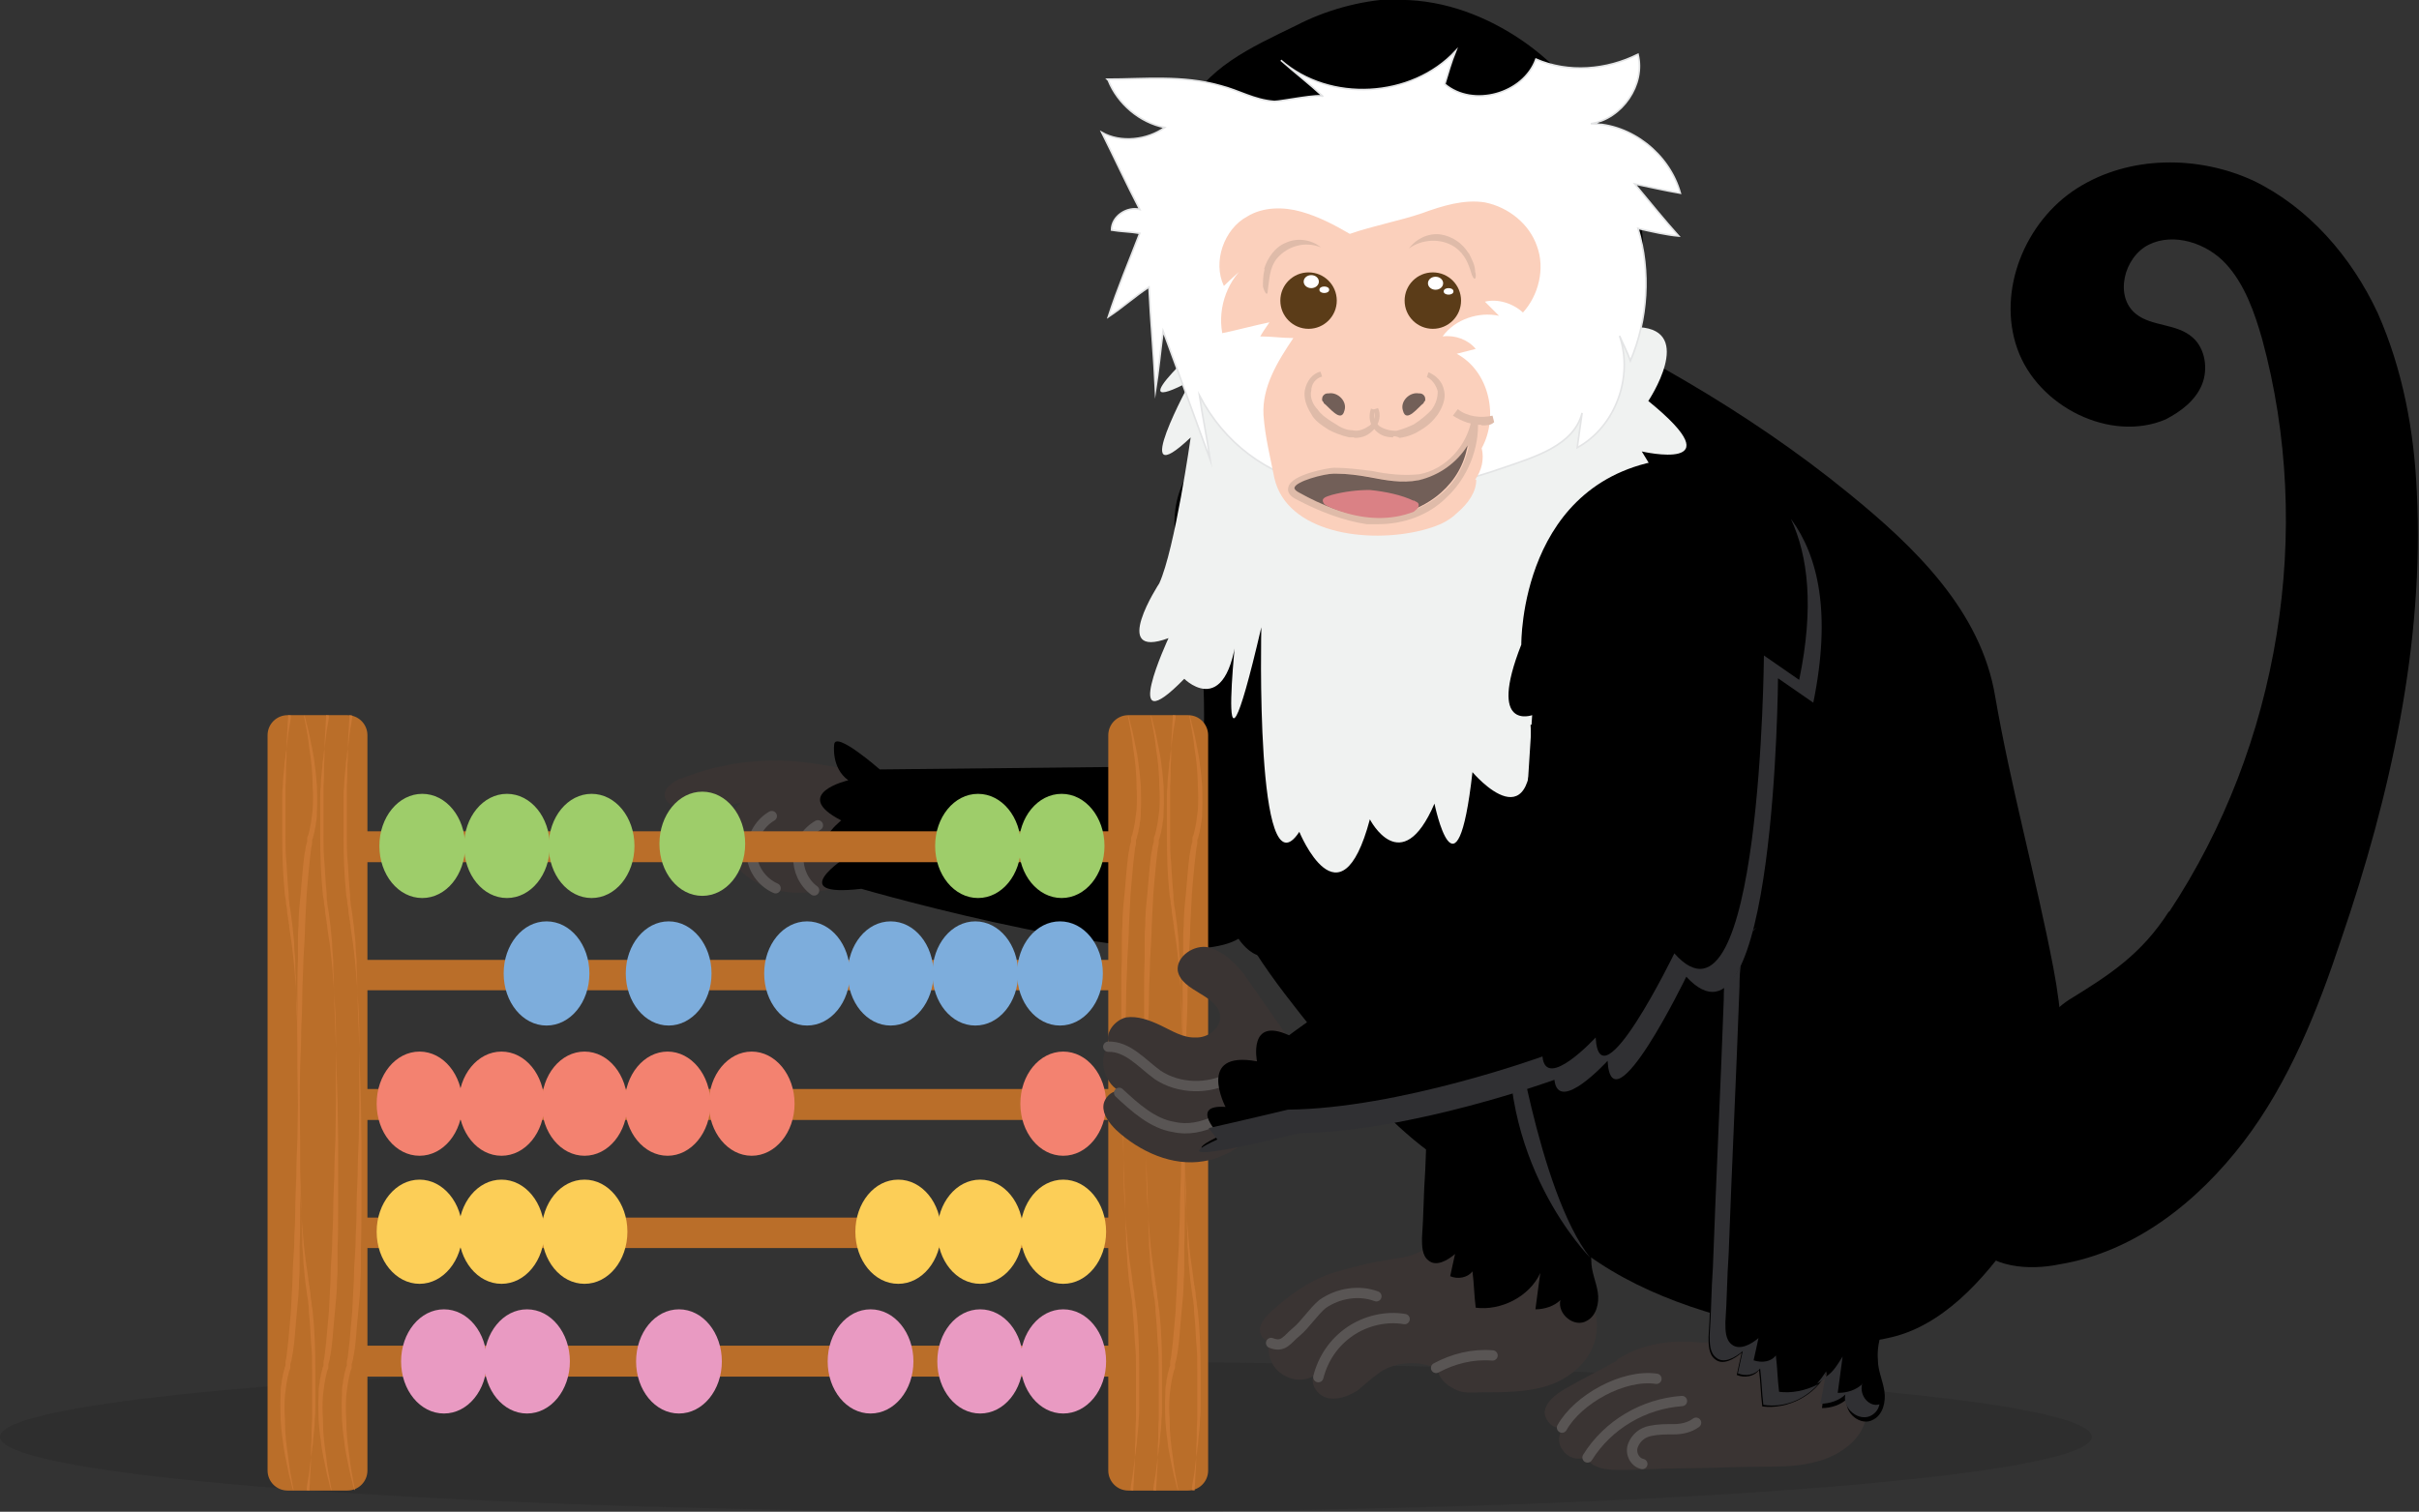 <?xml version="1.0" encoding="UTF-8"?>
<svg id="a" data-name="Layer 1" xmlns="http://www.w3.org/2000/svg" viewBox="0 0 445.7 278.6">
  <rect x="0" y="0" width="445.7" height="278.6" fill="#333333" stroke="none"/>
  <defs>
    <style>
      .d {
        stroke: #e3e4e5;
        stroke-miterlimit: 10;
        stroke-width: .3px;
      }

      .d, .e {
        fill: #fff;
      }

      .f, .g {
        fill: none;
      }

      .f, .h, .i, .j, .k, .l, .m, .n, .o, .p, .q, .r, .s, .t, .u, .e, .v, .w, .x {
        stroke-width: 0px;
      }

      .g {
        stroke: #595554;
        stroke-linecap: round;
        stroke-linejoin: round;
        stroke-width: 1.9px;
      }

      .h {
        fill: #232222;
        opacity: .3;
      }

      .j {
        fill: #725f58;
      }

      .k {
        fill: #3a3433;
      }

      .l {
        fill: #5b3c18;
      }

      .m {
        fill: #dfbba9;
      }

      .n {
        fill: #c97834;
      }

      .o {
        fill: #da8185;
      }

      .p {
        fill: #303033;
      }

      .q {
        fill: #ba6e29;
      }

      .r {
        fill: #7daddc;
      }

      .s {
        fill: #9ecd6a;
      }

      .t {
        fill: #fbd0bc;
      }

      .u {
        fill: #f38270;
      }

      .v {
        fill: #fcce57;
      }

      .w {
        fill: #f0f2f1;
      }

      .x {
        fill: #e99ac2;
      }
    </style>
  </defs>
  <path class="k" d="m125.5,143.4c-1.6.7-3.6,2.1-2.9,3.8.5,1.1,1.9,1.5,3.1,1.6,3.6.3,7.3,0,10.9-.9-3.3,2.5-3.6,7.9-1.2,11.3s6.7,5.1,10.9,5.3,8.3-.9,12.4-1.9c1.9-.5,4.1-1.2,5-3,.6-1.2.5-2.5.3-3.8-.5-3.6-1.6-8.5-3.9-11.3s-6.1-3.2-9.6-3.7c-8.4-1.4-17.1-.5-25,2.7Z"/>
  <path class="g" d="m142.2,150.4c-2.4,1.4-3.8,4.1-3.7,6.9s1.9,5.3,4.4,6.4"/>
  <path class="g" d="m150.7,152.1c-2.1,1.2-3.5,3.4-3.6,5.8s1,4.8,2.9,6.2"/>
  <path class="i" d="m269.8,86.3s-10.6-2.3-25.9,21.7c0,0-11.4,11.4-.6,8.8,0,0-20.4,24.9-24.1,24.4l-57.1.6s-8.2-7.2-8.4-4.6c0,0-.6,4.3,2.6,6.6,0,0-10.8,2.5-1.3,7.4,0,0-7.3,5.7,1,6.7,0,0-11.8,7.6,2.7,5.9,0,0,57.3,16.6,69.5,9.2,0,0,5.4,8.6,9.9-2.3,0,0,.2,8.3,9.1-.5,0,0,15.2-19.9,20.7-31.7,0,0,3.3,1.6,5.8-9.7l8.2-13.3c.2.6,18.7-26.6-12.2-29.3Z"/>
  <g>
    <ellipse class="h" cx="192.7" cy="264.8" rx="192.7" ry="13.9"/>
    <path class="i" d="m307.9,71.3c-10.3-6.3-22.9-7.7-34.9-6.2-12,1.5-23.4,5.6-34.7,9.7-8.4,3-17.7,7-20.8,15.3-3.1,8.2,1.1,17,3,25.5,3,14.1-.5,29,3.1,43,3.1,12.1,11.1,22.2,18.9,31.9,6.3,7.9,12.8,15.9,21,21.9,6.2,4.5,13.2,7.7,20.2,10.9,7,3.2,14.1,6.4,21.1,9.6"/>
    <g id="b" data-name="Layer 1">
      <g>
        <g>
          <path class="k" d="m254.2,232.4c-2.9.6-6.1,1.4-9,2.3-4.1,1.4-7.8,4.1-11,7-.9.9-1.7,1.7-2,2.9s.6,2.6,1.7,2.6c-.6,2,.3,4.6,2,5.8,1.7,1.4,4.3,1.7,6.1.6-.6,1.7.9,3.8,2.9,4.1,2,.3,3.8-.6,5.2-1.4,1.4-1.2,2.6-2.3,4.3-3.5,3.2-2,7.2-2,10.4-.6.3,1.7,1.4,2.9,3.2,3.8,1.7.9,3.2.6,4.9.6,4.1,0,8.4,0,12.2-1.2,3.8-1.2,7.5-4.1,8.7-8.1,1.2-4.1-.3-8.1-2.6-11.6-2.9-4.9-7.5-9.3-13-10.7-4.1-1.2-8.7-.3-12.2,2.3-1.4,1.2-2.3,2.3-4.1,3.2-2.3,1.4-5.2,1.4-7.8,2Z"/>
          <path class="g" d="m234.2,247.5c2.3.9,2.9-.6,4.6-2,1.7-1.4,3.2-3.8,4.9-5.2,2.9-2,6.7-2.6,9.9-1.4"/>
          <path class="g" d="m242.9,253.8c.9-3.5,2.9-6.4,5.8-8.4,2.9-2,6.7-2.9,10.1-2.3"/>
          <path class="g" d="m264.6,252.1c3.2-1.7,6.7-2.6,10.4-2.3"/>
        </g>
        <path class="i" d="m308.1,158.2c-2.3-4.6-5.8-8.7-10.7-10.4-6.7-2.6-14.2,0-20.9,2.6-3.8,1.4-7.8,2.9-9.9,6.4-1.7,2.9-2,6.1-2,9.6-.6,16.5-1.4,32.8-2,49.3-.3,4.1-.3,8.4-.6,12.5,0,1.4,0,3.2,1.2,4.1,1.4,1.2,3.5,0,4.9-1.2-.3,1.4-.6,2.6-.9,4.1,1.4.6,3.2.3,4.1-.9.3,2.3.3,4.3.6,6.7,4.6.6,9.9-2,11.9-6.4-.3,2.3-.6,4.3-.9,6.7,1.7,0,3.5-.6,4.6-1.7-.6,2.6,2.6,5.2,4.9,3.8,1.7-.9,2.3-3.2,2-5.2-.3-2-1.2-3.8-1.2-5.8-.3-3.8,1.4-7.5,3.8-10.4,2.3-3.2,4.9-5.8,6.4-9.6,1.7-4.3,1.7-9.3,1.4-13.9-.3-4.6-.9-9.6.3-14.2,1.2-4.6,6.1-7.2,7-11.6.6-4.3-2.3-10.7-4.1-14.2Z"/>
      </g>
      <path class="i" d="m399.7,168c20.3-30.7,26.7-70.2,17.1-105.5-1.4-4.9-3.2-10.1-6.7-13.9-3.5-3.8-9.6-5.8-14.2-3.5-4.6,2.3-6.4,9.6-2.3,12.8,2.9,2.3,7.5,1.7,10.4,4.3,2.3,2,2.9,5.8,1.7,8.7-1.2,2.9-3.8,4.9-6.7,6.4-10.1,4.3-23.5-2.3-27.3-13-3.8-10.7,1.4-23.5,11-29.6,9.6-6.1,22.3-6.1,32.5-1.4,10.1,4.9,18,13.9,22.9,24.4,4.6,10.4,6.7,21.7,7.2,33,1.4,27.8-4.9,56-13.9,82.3-4.3,13-9.6,26.4-18,37.4-8.4,11-20,20.3-33.9,22.6-5.8,1.2-12.8.6-16.2-4.1-4.3-5.8-1.2-14.2,2.6-20.9,4.3-8.1,8.1-19.1,15.4-23.8,7.5-4.6,13.3-8.4,18.3-16.2Z"/>
      <path class="i" d="m282.6,44.8c2,6.1,6.7,11.3,11.6,15.1,5.2,4.1,10.7,7,16.5,10.4,10.4,6.1,20.6,13,29.9,20.6,12.2,9.9,24.4,21.7,27,37.4,2.9,16.8,7.5,33.3,10.7,49.9,3.2,16.5,2.6,35.1-7,49.3-5.8,8.4-13.6,17.1-23.5,19.1-4.9,1.2-10.1.3-15.4-.6-14.2-2.6-28.4-6.4-40-14.8-11.6-8.4-20.3-22-19.4-36.2-6.1-7.2-8.1-16.8-7.5-26.4.6-9.6,2.6-18.8,2.6-28.1s-2.3-18.6-4.6-27.5c-2.3-9.6-4.9-19.1-11-27,6.1-10.4,11.6-20.6,17.4-31,1.4-2.3,2.9-4.9,4.9-7,2-1.7,4.9-3.2,7.8-3.2Z"/>
      <path class="k" d="m298,250.7c-2.9,1.7-6.1,3.2-9,4.9-1.7.9-3.8,2.3-4.3,4.1-.6,1.7,1.7,4.3,3.5,3.2-1.2,1.2-1.2,3.2-.3,4.3.9,1.4,2.6,2,4.3,1.4,1.4,2.3,4.3,2.3,7,2.3s7-.3,10.4-.3c5.2,0,10.4-.3,15.7-.3s7.2-.3,10.4-1.2c3.5-1.2,6.7-3.5,7.8-6.7,1.7-4.1,0-9.3-3.2-12.2-3.2-2.9-7.8-4.3-12.5-4.3s-10.4,2-15.9,1.4c-5.2-.3-9.6.6-13.9,3.2Z"/>
      <path class="g" d="m287.8,263.1c2.9-5.2,11.3-9.9,17.4-9"/>
      <path class="g" d="m292.5,268.6c3.8-6.1,10.4-9.9,17.4-10.4"/>
      <path class="g" d="m302.6,269.8c-1.4-.3-2.3-2-1.7-3.5.6-1.4,1.7-2.3,3.2-2.6,1.4-.3,2.9-.3,4.3-.3s2.9-.3,4.1-1.2"/>
      <path class="i" d="m360.9,176.4c-2.3-4.6-5.8-8.7-10.7-10.4-6.7-2.6-14.2,0-20.9,2.6-3.8,1.4-7.8,2.9-9.9,6.4-1.7,2.9-2,6.1-2,9.6-.6,16.5-1.4,32.8-2,49.3-.3,4.1-.3,8.4-.6,12.5,0,1.4,0,3.2,1.2,4.1,1.4,1.2,3.5,0,4.9-1.2-.3,1.4-.6,2.6-.9,4.1,1.4.6,3.2.3,4.1-.9.3,2.3.3,4.3.6,6.7,4.6.6,9.9-2,11.9-6.4-.3,2.3-.6,4.3-.9,6.7,1.7,0,3.5-.6,4.6-1.7-.6,2.6,2.6,5.2,4.9,3.8,1.7-.9,2.3-3.2,2-5.2-.3-2-1.2-3.8-1.2-5.8-.3-3.8,1.4-7.5,3.8-10.4,2.3-3.2,4.9-5.8,6.4-9.6,1.7-4.3,1.7-9.3,1.4-13.9-.3-4.6-.9-9.6.3-14.2,1.2-4.6,6.1-7.2,7-11.6.6-4.1-2-10.4-4.1-14.2Z"/>
      <g>
        <path class="p" d="m327.8,256.5c-.3-2.3-.3-4.3-.6-6.7-.9,1.2-2.6,1.4-4.1.9.3-1.4.6-2.6.9-4.1-1.4,1.2-3.5,2.3-4.9,1.2-1.2-.9-1.2-2.6-1.2-4.1.3-4.1.3-8.4.6-12.5.6-16.5,1.4-32.8,2-49.3,0-3.2.3-6.7,2-9.6.3-.6.6-.9,1.2-1.4-1.4.9-2.9,2-4.1,3.8-1.7,2.9-2,6.1-2,9.6-.6,16.5-1.4,32.8-2,49.3-.3,4.1-.3,8.4-.6,12.5,0,1.4,0,3.2,1.2,4.1,1.4,1.2,3.5,0,4.9-1.2-.3,1.4-.6,2.6-.9,4.1,1.4.6,3.2.3,4.1-.9.3,2.3.3,4.3.6,6.7,3.8.6,7.5-.9,10.1-3.8-2.3,1.2-4.9,1.7-7.2,1.4Z"/>
        <path class="p" d="m343.2,255c-1.2,1.2-2.9,1.7-4.6,1.7.3-2.3.6-4.3.9-6.7-.9,1.4-1.7,2.9-3.2,3.8-.3,1.7-.6,3.5-.9,4.9,1.7,0,3.5-.6,4.6-1.7-.6,2.6,2.6,5.2,4.9,3.8.9-.6,1.2-1.2,1.4-2-1.7.6-3.8-1.4-3.2-3.8Z"/>
        <path class="p" d="m334.8,255c.6-.3.9-.6,1.4-.9,0-.6.3-1.2.3-1.4-.6.9-1.2,1.7-1.7,2.3Z"/>
      </g>
      <path class="p" d="m293,231.8s-18-18-14.5-46.1c0-.3,4.9,33.9,14.5,46.1Z"/>
    </g>
    <g id="c" data-name="Cabeza">
      <path class="w" d="m219.4,80.5s-2.9,20.6-5.8,27c0,0-9.3,14.2,1.7,10.1,0,0-9.3,20,2.9,7.5,0,0,9.3,9.3,10.1-13.6,0,0-5.2,44.1,4.1,4.1,0,0-1.2,50.2,7,37.7,0,0,7.5,18.3,13-2.3,0,0,5.8,11.3,11.9-2.9,0,0,4.1,20,7-5.8,0,0,12.5,14.8,10.7-8.7,0,0,11.3-2.3,10.1-18.3,0,0,5.2,11.9,4.6-5.2,0,0,8.7,1.7,1.2-18.8,0,0,18.8,14.8,4.6-8.1,0,0,17.7,4.1,1.2-9.3,0,0,8.7-13-1.7-13.6,0,0-2.9-10.1-16.5-4.1l-17.7,2.9-30.7-1.7s-17.1-7.5-13.6,4.1c0,0-18.8,16.5-4.1,8.7,0,0-11.9,21.7,0,10.4Z"/>
    </g>
    <path class="i" d="m256.7,0c8.1-.3,15.9,2.4,22.6,6.7s11.9,10.2,15.9,16.4c6.4,10,9.9,22.4,5.8,33.4-3.8,10.8-14.2,18.3-24.6,24-5.2,2.7-10.7,5.4-16.8,6.5-5.8,1.1-11.9.8-17.7-.8-15.1-4.3-24.6-18.1-27.5-32.4-2-11.1-1.2-22.6,3.8-32.9,3.8-8.4,12.2-12.1,20.6-16.2,5.2-2.7,11.6-4.6,18-4.9Z"/>
    <path class="d" d="m204.2,14.8c1.7,4.3,5.8,7.8,10.4,8.7-3.2,2.3-8.1,2.9-11.6.9,2.3,4.6,4.6,9.6,7,14.2-2.3-.6-5.2,1.2-5.2,3.8,1.7.3,3.5.3,5.2.6-2,5.2-4.1,10.1-5.8,15.4,2.6-1.7,4.9-3.8,7.5-5.5.3,6.4.9,12.8,1.2,19.1.6-3.8.9-7.2,1.4-11,2.9,7.8,5.8,15.9,8.7,23.8-.6-4.1-1.4-7.8-2-11.9,9.3,17.7,30.4,22.3,56,13.3,5.8-2,13-4.1,14.5-10.1-.3,2-.6,4.3-.9,6.4,7-3.8,10.4-13,7.8-20.6.6,1.4,1.4,2.9,2,4.6,3.2-7.5,3.8-16.5,1.4-24.4,2.6.6,5.2,1.2,7.5,1.4-2.6-2.9-5.2-6.1-8.1-9.6,2.9.6,5.5,1.2,8.4,1.7-2-7.2-9-12.8-16.5-12.8,5.8-.9,10.1-7.2,8.7-12.8-5.8,2.9-12.8,3.5-18.8.9-2.3,6.4-11.6,9-16.8,4.6.6-2,1.2-4.1,2-6.1-8.1,8.7-23.2,9.6-32.2,1.7,2.6,2.3,5.2,4.3,7.8,6.7-.6-.6-7.8.9-9,.9-3.8-.3-6.4-2-9.9-2.9-7-2-14.2-1.2-20.9-1.2Z"/>
    <path class="t" d="m271.8,88.4c1.2-1.7,1.7-3.8,1.2-5.8,3.2-5.8,1.4-14.2-4.6-17.4,1.2-.3,2.3-.6,3.5-.9-1.4-1.7-3.8-2.6-6.1-2.3,2.3-3.2,6.7-4.6,10.4-3.8-.9-.9-1.7-1.7-2.6-2.6,2.3-.6,5.2.3,7,2,2.9-3.2,4.1-8.1,2.6-12.2-1.4-4.1-5.2-7.2-9.6-8.1-3.8-.6-7.8.6-11.6,2-4.1,1.4-9,2.3-13.3,3.8-2.9-1.7-5.8-3.2-9-4.1-3.2-.9-7-.9-9.9.9-4.3,2.3-6.4,8.4-4.3,12.8,1.4-1.4,3.2-2.9,4.6-4.3-3.8,2.9-5.8,8.1-4.9,13,2.9-.6,5.8-1.4,8.7-2-.6.9-1.2,1.7-1.7,2.6,2,0,4.1.3,6.1.3-2.9,4.3-5.8,9-5.5,14.2.3,4.1,1.2,7.5,2,11.6,2.3,10.1,17.1,12.2,27.3,9.6,2.3-.6,4.6-1.4,6.4-3.2,2-1.7,3.5-3.8,3.5-6.1Z"/>
    <circle class="l" cx="241.1" cy="55.4" r="5.2"/>
    <circle class="l" cx="264" cy="55.4" r="5.2"/>
    <path class="j" d="m244.8,72.5c-.3,0-.6,0-.9.3s-.3.6-.3.9.3.3.3.6c.9.6,3.2,3.8,3.8,1.4.6-1.7-1.2-3.5-2.9-3.2Z"/>
    <path class="m" d="m249.5,80.6h-.9c-1.4-.3-2.9-.9-3.8-1.4-1.4-.9-2.6-1.7-3.2-2.9-.9-1.4-1.4-2.9-1.2-4.3.3-1.7,1.4-3.2,2.9-3.5l.3.9c-1.2.3-2,1.4-2,2.6-.3,1.2.3,2.6,1.2,3.5.6.9,1.7,1.7,3.2,2.6.9.6,2,1.2,3.2,1.2,1.2.3,2.3-.3,3.2-.9.9-.9,1.2-2,.6-2.9l.9-.3c.6,1.2.3,2.9-.9,4.1-1.2,1.2-2.3,1.4-3.5,1.4Z"/>
    <path class="j" d="m261.4,72.5c.3,0,.6,0,.9.3s.3.6.3.9-.3.3-.3.6c-.9.6-3.2,3.8-3.8,1.4-.6-1.7,1.2-3.5,2.9-3.2Z"/>
    <path class="m" d="m256.7,80.6c-1.2,0-2.3-.3-3.2-1.2-1.2-1.2-1.4-2.6-.9-4.1l.9.3c-.6.9-.3,2,.6,2.9.9.6,2,.9,3.2.9,1.2-.3,2.6-.9,3.2-1.2,1.4-.9,2.3-1.7,3.2-2.6.9-1.2,1.2-2.3,1.2-3.5-.3-1.2-1.2-2.3-2-2.6l.3-.9c1.4.6,2.6,1.7,2.9,3.5.3,1.4-.3,2.9-1.2,4.3-.9,1.2-1.7,2-3.2,2.9-.9.6-2.3,1.2-3.8,1.4-.6-.3-.9-.3-1.2-.3Z"/>
    <path class="m" d="m270.6,46.7c-1.2-2-3.2-3.2-5.2-3.5-2.3-.3-4.6.9-5.8,2.6,2.3-1.7,5.8-2,8.4-.3,2,1.4,2.6,3.2,3.2,5.2.6,1.4.9.3.6-.6,0-1.2-.6-2.3-1.2-3.5Z"/>
    <path class="m" d="m232.9,49.6c.6-2,2-4.1,4.1-4.9,2-.9,4.6-.6,6.4.9-2.9-1.2-6.1-.3-8.1,2-1.4,1.7-1.4,3.8-1.7,5.8,0,1.4-.6.6-.9-.6,0-.9,0-2,.3-3.2Z"/>
    <ellipse class="e" cx="241.6" cy="51.9" rx="1.4" ry="1.2"/>
    <ellipse class="e" cx="244" cy="53.4" rx=".9" ry=".6"/>
    <ellipse class="e" cx="264.5" cy="52.2" rx="1.4" ry="1.2"/>
    <ellipse class="e" cx="266.9" cy="53.7" rx=".9" ry=".6"/>
    <path class="m" d="m253.8,96.6h-2c-4.1-.6-8.7-2.3-13-4.6-1.2-.6-1.7-1.4-1.4-2.3.6-2.3,7.5-3.5,8.4-3.5h0c2.3,0,4.6.3,7,.6,2.9.6,5.8.9,8.7.6,4.9-.9,8.7-5.2,9.6-9.9h1.2c.3,5.2-2,10.7-5.8,14.2-3.2,3.2-7.8,4.9-12.5,4.9Zm-7.2-9.3h-.6c-1.7,0-7,1.4-7.2,2.6,0,.3.3.6.9.9,4.1,2.3,8.7,4.1,12.5,4.3,4.9.6,10.1-1.2,13.6-4.3,2.6-2.3,4.1-5.2,4.9-8.7-2,3.2-5.2,5.5-9,6.4-3.2.6-6.1,0-9.3-.6-1.7-.3-3.8-.6-5.8-.6Z"/>
    <path class="j" d="m246.3,87.3h-.6c-1.7,0-7,1.4-7.2,2.6,0,.3.3.6.9.9,4.1,2.3,8.7,4.1,12.5,4.3,4.9.6,10.1-1.2,13.6-4.3,2.6-2.3,4.3-5.2,4.9-8.7-2,3.2-5.2,5.5-9,6.4-3.2.6-6.1,0-9.3-.6-1.7-.3-3.8-.6-5.8-.6Z"/>
    <path class="o" d="m260.5,92.2c.3.3.9.3.9.9s-.6.9-.9,1.2c-4.3,1.7-9,1.4-13.3,0-.9-.3-2.6-.9-3.2-1.4-.9-1.2.6-1.4,1.4-1.7,2.3-.6,4.6-.9,7-.9,2.9.3,5.8.9,8.1,2Z"/>
    <path class="m" d="m272.9,78.3c-1.7,0-3.5-.6-5.2-1.7l.9-1.2c1.7,1.4,4.3,1.7,6.4,1.2l.3,1.2c-.6.6-1.4.6-2.3.6Z"/>
    <g>
      <path class="q" d="m218.9,131.8h-11c-2,0-3.7,1.6-3.7,3.7v17.7H67.7v-17.7c0-2-1.6-3.7-3.7-3.7h-11c-2,0-3.7,1.6-3.7,3.7v135.5c0,2,1.6,3.7,3.7,3.7h11c2,0,3.7-1.6,3.7-3.7v-17.3h136.5v17.3c0,2,1.6,3.7,3.7,3.7h11c2,0,3.7-1.6,3.7-3.7v-135.5c0-2-1.6-3.7-3.7-3.7Zm-14.7,68.9H67.7v-18.2h136.5v18.2Zm-136.5,5.7h136.5v18H67.7v-18Zm136.5-47.5v18H67.7v-18h136.5Zm-136.5,89.1v-18h136.5v18H67.7Z"/>
      <g>
        <ellipse class="v" cx="77.3" cy="227" rx="7.9" ry="9.6"/>
        <path class="v" d="m100.3,227c0,5.3-3.5,9.6-7.9,9.6s-7.9-4.3-7.9-9.6,3.5-9.6,7.9-9.6,7.9,4.3,7.9,9.6Z"/>
        <path class="v" d="m115.6,227c0,5.3-3.5,9.6-7.9,9.6s-7.9-4.3-7.9-9.6,3.5-9.6,7.9-9.6,7.9,4.3,7.9,9.6Z"/>
        <path class="v" d="m173.4,227c0,5.3-3.5,9.6-7.9,9.6s-7.9-4.3-7.9-9.6,3.5-9.6,7.9-9.6,7.9,4.3,7.9,9.6Z"/>
        <path class="v" d="m188.5,227c0,5.3-3.5,9.6-7.9,9.6s-7.9-4.3-7.9-9.6,3.5-9.6,7.9-9.6,7.9,4.3,7.9,9.6Z"/>
        <path class="v" d="m203.8,227c0,5.3-3.5,9.6-7.9,9.6s-7.9-4.3-7.9-9.6,3.5-9.6,7.9-9.6,7.9,4.3,7.9,9.6Z"/>
      </g>
      <g>
        <path class="u" d="m85.2,203.4c0,5.3-3.5,9.6-7.9,9.6s-7.9-4.3-7.9-9.6,3.5-9.6,7.9-9.6,7.9,4.3,7.9,9.6Z"/>
        <path class="u" d="m100.3,203.4c0,5.3-3.5,9.6-7.9,9.6s-7.9-4.3-7.9-9.6,3.5-9.6,7.9-9.6,7.9,4.3,7.9,9.6Z"/>
        <path class="u" d="m115.6,203.4c0,5.3-3.5,9.6-7.9,9.6s-7.9-4.3-7.9-9.6,3.5-9.6,7.9-9.6,7.9,4.3,7.9,9.6Z"/>
        <ellipse class="u" cx="123" cy="203.4" rx="7.9" ry="9.6"/>
        <ellipse class="u" cx="138.5" cy="203.4" rx="7.9" ry="9.6"/>
        <path class="u" d="m203.8,203.4c0,5.3-3.5,9.6-7.9,9.6s-7.9-4.3-7.9-9.6,3.5-9.6,7.9-9.6,7.9,4.3,7.9,9.6Z"/>
      </g>
      <g>
        <path class="x" d="m89.7,250.9c0,5.3-3.5,9.6-7.9,9.6s-7.9-4.3-7.9-9.6,3.5-9.6,7.9-9.6,7.9,4.3,7.9,9.6Z"/>
        <path class="x" d="m105,250.9c0,5.3-3.5,9.6-7.9,9.6s-7.9-4.3-7.9-9.6,3.5-9.6,7.9-9.6,7.9,4.3,7.9,9.6Z"/>
        <path class="x" d="m188.5,250.9c0,5.3-3.5,9.6-7.9,9.6s-7.9-4.3-7.9-9.6,3.5-9.6,7.9-9.6,7.9,4.3,7.9,9.6Z"/>
        <path class="x" d="m168.3,250.9c0,5.3-3.5,9.6-7.9,9.6s-7.9-4.3-7.9-9.6,3.5-9.6,7.9-9.6,7.9,4.3,7.9,9.6Z"/>
        <path class="x" d="m203.8,250.9c0,5.3-3.5,9.6-7.9,9.6s-7.9-4.3-7.9-9.6,3.5-9.6,7.9-9.6,7.9,4.3,7.9,9.6Z"/>
        <path class="x" d="m133,250.9c0,5.3-3.5,9.6-7.9,9.6s-7.9-4.3-7.9-9.6,3.5-9.6,7.9-9.6,7.9,4.3,7.9,9.6Z"/>
      </g>
      <g>
        <path class="s" d="m187.7,155.9c0-5.3,3.5-9.6,7.9-9.6s7.9,4.3,7.9,9.6-3.5,9.6-7.9,9.6-7.9-4.3-7.9-9.6Z"/>
        <path class="s" d="m172.3,155.9c0-5.3,3.5-9.6,7.9-9.6s7.9,4.3,7.9,9.6-3.5,9.6-7.9,9.6-7.9-4.3-7.9-9.6Z"/>
        <path class="s" d="m69.9,155.9c0-5.3,3.5-9.6,7.9-9.6s7.9,4.3,7.9,9.6-3.5,9.6-7.9,9.6-7.9-4.3-7.9-9.6Z"/>
        <path class="s" d="m85.5,155.9c0-5.3,3.5-9.6,7.9-9.6s7.9,4.3,7.9,9.6-3.5,9.6-7.9,9.6-7.9-4.3-7.9-9.6Z"/>
        <path class="s" d="m101.1,155.9c0-5.3,3.5-9.6,7.9-9.6s7.9,4.3,7.9,9.6-3.5,9.6-7.9,9.6-7.9-4.3-7.9-9.6Z"/>
        <path class="s" d="m121.5,155.5c0-5.3,3.5-9.6,7.9-9.6s7.9,4.3,7.9,9.6-3.5,9.6-7.9,9.6-7.9-4.3-7.9-9.6Z"/>
      </g>
      <g>
        <path class="r" d="m203.2,179.4c0,5.3-3.5,9.6-7.9,9.6s-7.9-4.3-7.9-9.6,3.5-9.6,7.9-9.6,7.9,4.3,7.9,9.6Z"/>
        <path class="r" d="m187.6,179.4c0,5.3-3.5,9.6-7.9,9.6s-7.9-4.3-7.9-9.6,3.5-9.6,7.9-9.6,7.9,4.3,7.9,9.6Z"/>
        <path class="r" d="m172,179.4c0,5.3-3.5,9.6-7.9,9.6s-7.9-4.3-7.9-9.6,3.5-9.6,7.9-9.6,7.9,4.3,7.9,9.6Z"/>
        <path class="r" d="m156.6,179.4c0,5.3-3.5,9.6-7.9,9.6s-7.9-4.3-7.9-9.6,3.5-9.6,7.9-9.6,7.9,4.3,7.9,9.6Z"/>
        <ellipse class="r" cx="123.2" cy="179.4" rx="7.9" ry="9.6"/>
        <path class="r" d="m108.6,179.4c0,5.3-3.5,9.6-7.9,9.6s-7.9-4.3-7.9-9.6,3.5-9.6,7.9-9.6,7.9,4.3,7.9,9.6Z"/>
      </g>
      <path class="n" d="m53.1,131.8s0,.6-.1,1.6c0,1-.2,2.6-.2,4.5,0,1,0,2.1-.1,3.2,0,1.2,0,2.5-.1,3.8,0,1.4,0,2.8,0,4.3,0,1.5,0,3.1,0,4.8,0,1.7,0,3.4.2,5.2.1,1.8.2,3.7.4,5.6,0,.5,0,1,.1,1.4,0,.5.1,1,.2,1.5.1,1,.3,2,.4,3,.1,1,.2,2,.3,3.1,0,1,.1,2.1.2,3.1,0,1.1,0,2.1.1,3.2,0,1.1,0,2.1.1,3.2,0,2.2.1,4.4.2,6.6.1,4.4.3,8.9.4,13.4,0,2.2.1,4.5.1,6.7,0,2.2,0,4.5,0,6.7,0,2.2,0,4.4,0,6.6,0,2.2,0,4.3-.1,6.4,0,1.1,0,2.1,0,3.1,0,1,0,2.1-.1,3.1,0,2-.2,4-.4,5.9-.2,1.9-.3,3.8-.5,5.6-.1.9-.2,1.8-.4,2.7,0,.4-.2.9-.3,1.3,0,.1,0,.2,0,.3,0,.1,0,.2,0,.3,0,.2-.1.4-.2.6-.2.8-.4,1.6-.5,2.3-.1.8-.2,1.5-.3,2.3-.1,1.5-.1,2.9,0,4.3,0,2.7.3,5.1.6,7,.2,1.9.5,3.5.7,4.5.2,1,.3,1.6.3,1.6h-.1s-.2-.5-.4-1.5c-.3-1-.6-2.5-1-4.5-.2-1-.4-2-.5-3.2-.2-1.2-.3-2.5-.4-3.8,0-1.4-.1-2.8,0-4.4,0-.8,0-1.6.2-2.4,0-.4.1-.8.2-1.2,0-.4.2-.8.3-1.3,0-.2.1-.4.2-.6,0,0,0-.2,0-.3,0,0,0-.2,0-.3,0-.4.2-.8.2-1.2.1-.8.2-1.7.3-2.6.2-1.8.3-3.6.5-5.6.1-1.9.2-3.9.3-5.9,0-2,.2-4.1.3-6.2,0-2.1.2-4.2.2-6.4,0-2.2.1-4.3.2-6.5,0-2.2.1-4.4.2-6.7,0-2.2.1-4.5.1-6.7,0-4.5,0-9,0-13.4-.1-4.4-.4-8.7-.8-12.9-.2-2.1-.5-4.1-.8-6.1,0-.2,0-.5-.1-.7,0-.2,0-.5-.1-.7,0-.5-.2-1-.2-1.5,0-.5-.1-1-.2-1.5,0-.5-.1-1-.2-1.5-.4-3.9-.5-7.5-.5-10.9,0-1.7,0-3.3,0-4.8,0-.8,0-1.5,0-2.2,0-.7,0-1.4.1-2.1,0-1.4.2-2.6.3-3.8,0-.6.1-1.2.2-1.7,0-.5.1-1.1.2-1.5.2-2,.4-3.5.6-4.5.2-1,.2-1.6.2-1.6h.1Z"/>
      <path class="n" d="m64.4,131.8s0,.6-.1,1.6c0,1-.2,2.6-.2,4.5,0,1,0,2.1-.1,3.2,0,1.2,0,2.5-.1,3.8,0,1.4,0,2.8,0,4.3,0,1.5,0,3.1,0,4.8,0,1.7,0,3.4.2,5.2.1,1.8.2,3.7.4,5.6,0,.5,0,1,.1,1.4,0,.5.1,1,.2,1.5.1,1,.3,2,.4,3,.1,1,.2,2,.3,3.1,0,1,.1,2.1.2,3.1,0,1.1,0,2.1.1,3.2,0,1.1,0,2.1.1,3.2,0,2.2.1,4.4.2,6.6.1,4.4.3,8.9.4,13.4,0,2.2.1,4.5.1,6.7,0,2.2,0,4.5,0,6.7,0,2.2,0,4.4,0,6.6,0,2.2,0,4.3-.1,6.4,0,1.1,0,2.1,0,3.1,0,1,0,2.1-.1,3.1,0,2-.2,4-.4,5.9-.2,1.9-.3,3.8-.5,5.6-.1.9-.2,1.8-.4,2.7,0,.4-.2.9-.3,1.3,0,.1,0,.2,0,.3,0,.1,0,.2,0,.3,0,.2-.1.4-.2.6-.2.8-.4,1.6-.5,2.3-.1.8-.2,1.5-.3,2.3-.1,1.5-.1,2.9,0,4.3,0,2.7.3,5.1.6,7,.2,1.9.5,3.5.7,4.5.2,1,.3,1.6.3,1.6h-.1s-.2-.5-.4-1.5c-.3-1-.6-2.5-1-4.5-.2-1-.4-2-.5-3.2-.2-1.2-.3-2.5-.4-3.8,0-1.4-.1-2.8,0-4.4,0-.8,0-1.6.2-2.4,0-.4.1-.8.2-1.2,0-.4.2-.8.3-1.3,0-.2.1-.4.2-.6,0,0,0-.2,0-.3,0,0,0-.2,0-.3,0-.4.2-.8.2-1.2.1-.8.2-1.7.3-2.6.2-1.8.3-3.6.5-5.6.1-1.9.2-3.9.3-5.9,0-2,.2-4.1.3-6.2,0-2.1.2-4.2.2-6.4,0-2.2.1-4.3.2-6.5,0-2.2.1-4.4.2-6.7,0-2.2.1-4.5.1-6.7,0-4.5,0-9,0-13.4-.1-4.4-.4-8.7-.8-12.9-.2-2.1-.5-4.1-.8-6.1,0-.2,0-.5-.1-.7,0-.2,0-.5-.1-.7,0-.5-.2-1-.2-1.5,0-.5-.1-1-.2-1.5,0-.5-.1-1-.2-1.5-.4-3.9-.5-7.5-.5-10.9,0-1.7,0-3.3,0-4.8,0-.8,0-1.5,0-2.2,0-.7,0-1.4.1-2.1,0-1.4.2-2.6.3-3.8,0-.6.1-1.2.2-1.7,0-.5.1-1.1.2-1.5.2-2,.4-3.5.6-4.5.2-1,.2-1.6.2-1.6h.1Z"/>
      <path class="n" d="m60.1,131.8s0,.6-.1,1.6c0,1-.2,2.6-.2,4.5,0,1,0,2.1-.1,3.2,0,1.2,0,2.5-.1,3.8,0,1.4,0,2.8,0,4.3,0,1.5,0,3.1,0,4.8,0,1.7,0,3.4.2,5.2.1,1.8.2,3.7.4,5.6,0,.5,0,1,.1,1.4,0,.5.1,1,.2,1.5.1,1,.3,2,.4,3,.1,1,.2,2,.3,3.1,0,1,.1,2.1.2,3.1,0,1.1,0,2.1.1,3.2,0,1.1,0,2.1.1,3.2,0,2.2.1,4.4.2,6.6.1,4.4.3,8.9.4,13.4,0,2.2.1,4.5.1,6.7,0,2.2,0,4.5,0,6.7,0,2.2,0,4.4,0,6.6,0,2.2,0,4.3-.1,6.4,0,1.1,0,2.1,0,3.1,0,1,0,2.1-.1,3.1,0,2-.2,4-.4,5.9-.2,1.9-.3,3.8-.5,5.6-.1.9-.2,1.8-.4,2.7,0,.4-.2.9-.3,1.3,0,.1,0,.2,0,.3,0,.1,0,.2,0,.3,0,.2-.1.4-.2.6-.2.8-.4,1.6-.5,2.3-.1.8-.2,1.5-.3,2.3-.1,1.5-.1,2.9,0,4.3,0,2.7.3,5.1.6,7,.2,1.9.5,3.5.7,4.5.2,1,.3,1.6.3,1.6h-.1s-.2-.5-.4-1.5c-.3-1-.6-2.5-1-4.5-.2-1-.4-2-.5-3.2-.2-1.2-.3-2.5-.4-3.8,0-1.4-.1-2.8,0-4.4,0-.8,0-1.6.2-2.4,0-.4.1-.8.2-1.2,0-.4.2-.8.3-1.3,0-.2.1-.4.2-.6,0,0,0-.2,0-.3,0,0,0-.2,0-.3,0-.4.2-.8.2-1.2.1-.8.2-1.7.3-2.6.2-1.8.3-3.6.5-5.6.1-1.9.2-3.9.3-5.9,0-2,.2-4.1.3-6.2,0-2.1.2-4.2.2-6.4,0-2.2.1-4.3.2-6.5,0-2.2.1-4.4.2-6.7,0-2.2.1-4.5.1-6.7,0-4.5,0-9,0-13.4-.1-4.4-.4-8.7-.8-12.9-.2-2.1-.5-4.1-.8-6.1,0-.2,0-.5-.1-.7,0-.2,0-.5-.1-.7,0-.5-.2-1-.2-1.5,0-.5-.1-1-.2-1.5,0-.5-.1-1-.2-1.5-.4-3.9-.5-7.5-.5-10.9,0-1.7,0-3.3,0-4.8,0-.8,0-1.5,0-2.2,0-.7,0-1.4.1-2.1,0-1.4.2-2.6.3-3.8,0-.6.1-1.2.2-1.7,0-.5.1-1.1.2-1.5.2-2,.4-3.5.6-4.5.2-1,.2-1.6.2-1.6h.1Z"/>
      <path class="n" d="m57,274.7s0-.6.1-1.6c0-1,.2-2.6.2-4.5,0-1,0-2.1.1-3.2,0-1.2,0-2.5.1-3.8,0-1.4,0-2.8,0-4.3,0-1.5,0-3.1,0-4.8,0-1.7,0-3.4-.2-5.2-.1-1.8-.2-3.7-.4-5.6,0-.5,0-1-.1-1.4,0-.5-.1-1-.2-1.5-.1-1-.3-2-.4-3-.1-1-.2-2-.3-3.1,0-1-.1-2.1-.2-3.1,0-1.1,0-2.1-.1-3.2,0-1.1,0-2.1-.1-3.2,0-2.2-.1-4.4-.2-6.6-.1-4.4-.3-8.9-.4-13.4,0-2.2-.1-4.5-.1-6.7,0-2.2,0-4.5,0-6.7,0-2.2,0-4.4,0-6.6,0-2.2,0-4.3.1-6.4,0-1.1,0-2.1,0-3.1,0-1,0-2.1.1-3.1,0-2,.2-4,.4-5.9.2-1.9.3-3.8.5-5.6.1-.9.2-1.8.4-2.7,0-.4.2-.9.3-1.3,0-.1,0-.2,0-.3,0-.1,0-.2,0-.3,0-.2.1-.4.2-.6.2-.8.4-1.6.5-2.3.1-.8.2-1.5.3-2.3.1-1.5.1-2.9,0-4.3,0-2.7-.3-5.1-.6-7-.2-1.9-.5-3.5-.7-4.5-.2-1-.3-1.6-.3-1.6h.1s.2.5.4,1.5c.3,1,.6,2.5,1,4.5.2,1,.4,2,.5,3.2.2,1.2.3,2.5.4,3.8,0,1.4.1,2.8,0,4.4,0,.8,0,1.6-.2,2.4,0,.4-.1.8-.2,1.2,0,.4-.2.8-.3,1.3,0,.2-.1.4-.2.6,0,0,0,.2,0,.3,0,0,0,.2,0,.3,0,.4-.2.8-.2,1.2-.1.8-.2,1.7-.3,2.6-.2,1.8-.3,3.6-.5,5.6-.1,1.9-.2,3.9-.3,5.9,0,2-.2,4.1-.3,6.2,0,2.1-.2,4.2-.2,6.4,0,2.2-.1,4.3-.2,6.5,0,2.2-.1,4.4-.2,6.7,0,2.2-.1,4.5-.1,6.7,0,4.5,0,9,0,13.4.1,4.4.4,8.7.8,12.9.2,2.1.5,4.1.8,6.1,0,.2,0,.5.1.7,0,.2,0,.5.1.7,0,.5.2,1,.2,1.5,0,.5.1,1,.2,1.5,0,.5.1,1,.2,1.5.4,3.9.5,7.5.5,10.9,0,1.7,0,3.3,0,4.8,0,.8,0,1.5,0,2.2,0,.7,0,1.4-.1,2.1,0,1.4-.2,2.6-.3,3.8,0,.6-.1,1.2-.2,1.7,0,.5-.1,1.1-.2,1.5-.2,2-.4,3.5-.6,4.5-.2,1-.2,1.6-.2,1.6h-.1Z"/>
      <path class="n" d="m220.1,274.7s0-.6.1-1.6c0-1,.2-2.6.2-4.5,0-1,0-2.1.1-3.2,0-1.2,0-2.5.1-3.8,0-1.4,0-2.8,0-4.3,0-1.5,0-3.1,0-4.8,0-1.7,0-3.4-.2-5.2-.1-1.8-.2-3.7-.4-5.6,0-.5,0-1-.1-1.4,0-.5-.1-1-.2-1.5-.1-1-.3-2-.4-3-.1-1-.2-2-.3-3.1,0-1-.1-2.1-.2-3.1,0-1.1,0-2.1-.1-3.2,0-1.1,0-2.1-.1-3.2,0-2.2-.1-4.4-.2-6.6-.1-4.4-.3-8.9-.4-13.4,0-2.2-.1-4.5-.1-6.7,0-2.2,0-4.5,0-6.7,0-2.2,0-4.4,0-6.6,0-2.2,0-4.3.1-6.4,0-1.1,0-2.1,0-3.1,0-1,0-2.1.1-3.1,0-2,.2-4,.4-5.9.2-1.9.3-3.8.5-5.6.1-.9.2-1.8.4-2.7,0-.4.2-.9.3-1.3,0-.1,0-.2,0-.3,0-.1,0-.2,0-.3,0-.2.1-.4.2-.6.2-.8.4-1.6.5-2.3.1-.8.2-1.5.3-2.3.1-1.5.1-2.9,0-4.3,0-2.7-.3-5.1-.6-7-.2-1.9-.5-3.5-.7-4.5-.2-1-.3-1.6-.3-1.6h.1s.2.5.4,1.5c.3,1,.6,2.5,1,4.5.2,1,.4,2,.5,3.2.2,1.2.3,2.5.4,3.8,0,1.4.1,2.8,0,4.4,0,.8,0,1.6-.2,2.4,0,.4-.1.8-.2,1.2,0,.4-.2.8-.3,1.3,0,.2-.1.4-.2.6,0,0,0,.2,0,.3,0,0,0,.2,0,.3,0,.4-.2.8-.2,1.2-.1.8-.2,1.7-.3,2.6-.2,1.8-.3,3.6-.5,5.6-.1,1.9-.2,3.9-.3,5.9,0,2-.2,4.1-.3,6.2,0,2.1-.2,4.2-.2,6.4,0,2.2-.1,4.3-.2,6.5,0,2.2-.1,4.4-.2,6.7,0,2.2-.1,4.5-.1,6.7,0,4.5,0,9,0,13.4.1,4.4.4,8.7.8,12.9.2,2.1.5,4.1.8,6.1,0,.2,0,.5.1.7,0,.2,0,.5.1.7,0,.5.2,1,.2,1.5,0,.5.1,1,.2,1.5,0,.5.1,1,.2,1.5.4,3.9.5,7.5.5,10.9,0,1.7,0,3.3,0,4.8,0,.8,0,1.5,0,2.2,0,.7,0,1.4-.1,2.1,0,1.4-.2,2.6-.3,3.8,0,.6-.1,1.2-.2,1.7,0,.5-.1,1.1-.2,1.5-.2,2-.4,3.5-.6,4.5-.2,1-.2,1.6-.2,1.6h-.1Z"/>
      <path class="n" d="m208.8,274.7s0-.6.1-1.6c0-1,.2-2.6.2-4.5,0-1,0-2.1.1-3.2,0-1.2,0-2.5.1-3.8,0-1.4,0-2.8,0-4.3,0-1.5,0-3.1,0-4.8,0-1.7,0-3.4-.2-5.2-.1-1.8-.2-3.7-.4-5.6,0-.5,0-1-.1-1.4,0-.5-.1-1-.2-1.5-.1-1-.3-2-.4-3-.1-1-.2-2-.3-3.1,0-1-.1-2.1-.2-3.1,0-1.1,0-2.1-.1-3.2,0-1.1,0-2.1-.1-3.2,0-2.2-.1-4.4-.2-6.6-.1-4.4-.3-8.9-.4-13.4,0-2.2-.1-4.5-.1-6.7,0-2.2,0-4.5,0-6.7,0-2.2,0-4.4,0-6.6,0-2.2,0-4.3.1-6.4,0-1.1,0-2.1,0-3.1,0-1,0-2.1.1-3.1,0-2,.2-4,.4-5.9.2-1.9.3-3.8.5-5.6.1-.9.2-1.8.4-2.7,0-.4.2-.9.3-1.3,0-.1,0-.2,0-.3,0-.1,0-.2,0-.3,0-.2.1-.4.2-.6.2-.8.4-1.6.5-2.3.1-.8.2-1.5.3-2.3.1-1.5.1-2.9,0-4.3,0-2.7-.3-5.1-.6-7-.2-1.9-.5-3.5-.7-4.5-.2-1-.3-1.6-.3-1.6h.1s.2.5.4,1.5c.3,1,.6,2.5,1,4.5.2,1,.4,2,.5,3.2.2,1.2.3,2.5.4,3.8,0,1.4.1,2.8,0,4.4,0,.8,0,1.6-.2,2.4,0,.4-.1.8-.2,1.2,0,.4-.2.8-.3,1.3,0,.2-.1.4-.2.6,0,0,0,.2,0,.3,0,0,0,.2,0,.3,0,.4-.2.8-.2,1.2-.1.8-.2,1.7-.3,2.6-.2,1.8-.3,3.6-.5,5.6-.1,1.9-.2,3.9-.3,5.9,0,2-.2,4.1-.3,6.2,0,2.1-.2,4.2-.2,6.4,0,2.2-.1,4.3-.2,6.5,0,2.2-.1,4.4-.2,6.7,0,2.2-.1,4.5-.1,6.7,0,4.5,0,9,0,13.4.1,4.4.4,8.7.8,12.9.2,2.1.5,4.1.8,6.1,0,.2,0,.5.1.7,0,.2,0,.5.1.7,0,.5.2,1,.2,1.5,0,.5.1,1,.2,1.5,0,.5.1,1,.2,1.5.4,3.9.5,7.5.5,10.9,0,1.7,0,3.3,0,4.8,0,.8,0,1.5,0,2.2,0,.7,0,1.4-.1,2.1,0,1.4-.2,2.6-.3,3.8,0,.6-.1,1.2-.2,1.7,0,.5-.1,1.1-.2,1.5-.2,2-.4,3.5-.6,4.5-.2,1-.2,1.6-.2,1.6h-.1Z"/>
      <path class="n" d="m213,274.7s0-.6.1-1.6c0-1,.2-2.6.2-4.5,0-1,0-2.1.1-3.2,0-1.2,0-2.5.1-3.8,0-1.4,0-2.8,0-4.3,0-1.5,0-3.1,0-4.8,0-1.7,0-3.4-.2-5.2-.1-1.8-.2-3.7-.4-5.6,0-.5,0-1-.1-1.4,0-.5-.1-1-.2-1.5-.1-1-.3-2-.4-3-.1-1-.2-2-.3-3.1,0-1-.1-2.1-.2-3.1,0-1.1,0-2.1-.1-3.2,0-1.1,0-2.1-.1-3.2,0-2.2-.1-4.4-.2-6.6-.1-4.4-.3-8.9-.4-13.4,0-2.2-.1-4.5-.1-6.7,0-2.2,0-4.5,0-6.7,0-2.2,0-4.4,0-6.6,0-2.2,0-4.3.1-6.4,0-1.1,0-2.1,0-3.1,0-1,0-2.1.1-3.1,0-2,.2-4,.4-5.9.2-1.9.3-3.8.5-5.6.1-.9.2-1.8.4-2.7,0-.4.2-.9.3-1.3,0-.1,0-.2,0-.3,0-.1,0-.2,0-.3,0-.2.1-.4.2-.6.2-.8.4-1.6.5-2.3.1-.8.2-1.5.3-2.3.1-1.5.1-2.9,0-4.3,0-2.7-.3-5.1-.6-7-.2-1.9-.5-3.5-.7-4.5-.2-1-.3-1.6-.3-1.6h.1s.2.5.4,1.5c.3,1,.6,2.5,1,4.5.2,1,.4,2,.5,3.2.2,1.2.3,2.5.4,3.8,0,1.4.1,2.8,0,4.4,0,.8,0,1.6-.2,2.4,0,.4-.1.8-.2,1.2,0,.4-.2.8-.3,1.3,0,.2-.1.4-.2.6,0,0,0,.2,0,.3,0,0,0,.2,0,.3,0,.4-.2.8-.2,1.2-.1.8-.2,1.7-.3,2.6-.2,1.8-.3,3.6-.5,5.6-.1,1.9-.2,3.9-.3,5.9,0,2-.2,4.1-.3,6.2,0,2.1-.2,4.2-.2,6.4,0,2.2-.1,4.3-.2,6.5,0,2.2-.1,4.4-.2,6.7,0,2.2-.1,4.5-.1,6.7,0,4.5,0,9,0,13.4.1,4.4.4,8.7.8,12.9.2,2.1.5,4.1.8,6.1,0,.2,0,.5.1.7,0,.2,0,.5.1.7,0,.5.2,1,.2,1.5,0,.5.1,1,.2,1.5,0,.5.1,1,.2,1.5.4,3.9.5,7.5.5,10.9,0,1.7,0,3.3,0,4.8,0,.8,0,1.5,0,2.2,0,.7,0,1.4-.1,2.1,0,1.4-.2,2.6-.3,3.8,0,.6-.1,1.2-.2,1.7,0,.5-.1,1.1-.2,1.5-.2,2-.4,3.5-.6,4.5-.2,1-.2,1.6-.2,1.6h-.1Z"/>
      <path class="n" d="m216.1,131.8s0,.6-.1,1.6c0,1-.2,2.6-.2,4.5,0,1,0,2.1-.1,3.2,0,1.2,0,2.5-.1,3.8,0,1.4,0,2.8,0,4.3,0,1.5,0,3.1,0,4.8,0,1.7,0,3.4.2,5.2.1,1.8.2,3.7.4,5.6,0,.5,0,1,.1,1.4,0,.5.1,1,.2,1.5.1,1,.3,2,.4,3,.1,1,.2,2,.3,3.1,0,1,.1,2.1.2,3.1,0,1.1,0,2.1.1,3.2,0,1.1,0,2.1.1,3.2,0,2.2.1,4.4.2,6.6.1,4.4.3,8.9.4,13.4,0,2.2.1,4.5.1,6.7,0,2.2,0,4.5,0,6.7,0,2.2,0,4.4,0,6.6,0,2.2,0,4.3-.1,6.4,0,1.1,0,2.1,0,3.1,0,1,0,2.1-.1,3.1,0,2-.2,4-.4,5.9-.2,1.9-.3,3.8-.5,5.6-.1.9-.2,1.8-.4,2.7,0,.4-.2.9-.3,1.3,0,.1,0,.2,0,.3,0,.1,0,.2,0,.3,0,.2-.1.4-.2.6-.2.8-.4,1.6-.5,2.3-.1.8-.2,1.5-.3,2.3-.1,1.5-.1,2.9,0,4.3,0,2.7.3,5.1.6,7,.2,1.9.5,3.5.7,4.5.2,1,.3,1.6.3,1.6h-.1s-.2-.5-.4-1.5c-.3-1-.6-2.5-1-4.5-.2-1-.4-2-.5-3.2-.2-1.2-.3-2.5-.4-3.8,0-1.4-.1-2.8,0-4.4,0-.8,0-1.6.2-2.4,0-.4.1-.8.2-1.2,0-.4.2-.8.3-1.3,0-.2.1-.4.2-.6,0,0,0-.2,0-.3,0,0,0-.2,0-.3,0-.4.2-.8.2-1.2.1-.8.2-1.7.3-2.6.2-1.8.3-3.6.5-5.6.1-1.9.2-3.9.3-5.9,0-2,.2-4.1.3-6.2,0-2.1.2-4.2.2-6.4,0-2.2.1-4.3.2-6.5,0-2.2.1-4.4.2-6.7,0-2.2.1-4.5.1-6.7,0-4.5,0-9,0-13.4-.1-4.4-.4-8.7-.8-12.9-.2-2.1-.5-4.1-.8-6.1,0-.2,0-.5-.1-.7,0-.2,0-.5-.1-.7,0-.5-.2-1-.2-1.5,0-.5-.1-1-.2-1.5,0-.5-.1-1-.2-1.5-.4-3.9-.5-7.5-.5-10.9,0-1.7,0-3.3,0-4.8,0-.8,0-1.5,0-2.2,0-.7,0-1.4.1-2.1,0-1.4.2-2.6.3-3.8,0-.6.1-1.2.2-1.7,0-.5.1-1.1.2-1.5.2-2,.4-3.5.6-4.5.2-1,.2-1.6.2-1.6h.1Z"/>
    </g>
    <g>
      <g>
        <g>
          <g>
            <path class="k" d="m229.1,179.4c-1.8-2.2-3.8-4.1-6.4-4.8-2.6-.6-6,1.6-5.7,4.3.7,3.9,7.5,4.4,7.8,8.4.1,2.3-2.3,4-4.5,3.9-2.3.1-4.3-1.2-6.4-2.2s-4.3-1.8-6.4-1.5c-2.2.5-4.1,3.1-3.1,4.9-2.3,2.7-.9,7.7,2.4,8.9-1.6-.8-3.4.9-3.5,2.5-.1,1.6,1,3.1,2.3,4.4,4.4,4.1,10.5,6.8,16.2,5.8,4.5-.7,8.3-3.7,11.3-7,3-3.4,5-7.5,7.1-11.7"/>
            <path class="g" d="m204.2,192.9c3.6-.1,6.2,3.1,9.1,5.2,3.9,2.6,9.3,2.7,13.4.5"/>
            <path class="g" d="m206.2,201.4c2.9,2.7,6.2,5.7,10.1,6.3,2.6.6,5.2,0,7.6-1.1"/>
          </g>
          <path class="f" d="m215.7,180.2c.5,2.2,2.7,3.6,4.8,4.7,1.9,1.3,3.8,3.5,2.7,5.6-.9,1.8-3.6,2.1-5.4,1.2s-3.2-2.6-5.3-3.6c-4.7-2.3-11.1.9-12.2,6.3-1,1.4-1.2,3.6-.1,5.4.9,1.4,2.9,2.7,4.7,2.3-1.8-.3-3.5,1.8-3.5,3.8,0,1.9,1.4,3.6,2.7,4.9,3.8,3.5,9.2,4.9,14.4,4.2,5.2-.7,9.7-3.3,13.5-6.9,4.1-4.4,7-10.1,6.2-16.4-.8-5.6-6-10.7-10.2-14.1-3.1-2.2-13.5-4.1-12.3,2.6Z"/>
        </g>
        <path class="i" d="m308.4,84.4s34.7-.9,25.8,44.5l-6.5-4.5s-.5,72.9-16.5,54.9c0,0-13.8,28.4-14.5,15.5,0,0-9.2,10-9.8,3.5,0,0-26.4,9.6-46.9,9.8,0,0-28.2,7.4-15.2,1.2,0,0-5.9-5.8,1-5.3,0,0-5.5-10.5,5.8-8.4,0,0-1.7-8.3,5.9-4.8,0,0,24.7-18.5,41-24,0,0,.6-13,2.8-19.3l1-15.7s-8.3,3-2-13c0,0-.4-31.2,28-34.3Z"/>
      </g>
      <path class="p" d="m330,95.7c3.1,6.7,4.3,16.1,1.5,29.6l-6.5-4.5s-.5,72.9-16.5,54.9c0,0-13.8,28.4-14.5,15.5,0,0-9.2,10-9.8,3.5,0,0-26.4,9.6-46.9,9.8,0,0-9.2,2.2-14.6,3.4.8,1,1.6,2.1,1.6,2.1-12.9,5.9,15.2-1.2,15.2-1.2,20.5-.2,46.9-9.8,46.9-9.8.7,6.5,9.8-3.5,9.8-3.5.7,13,14.5-15.5,14.5-15.5,16.4,17.8,16.9-55,16.9-55l6.5,4.5c3.4-16.7.8-27.1-4-33.7Z"/>
    </g>
  </g>
</svg>